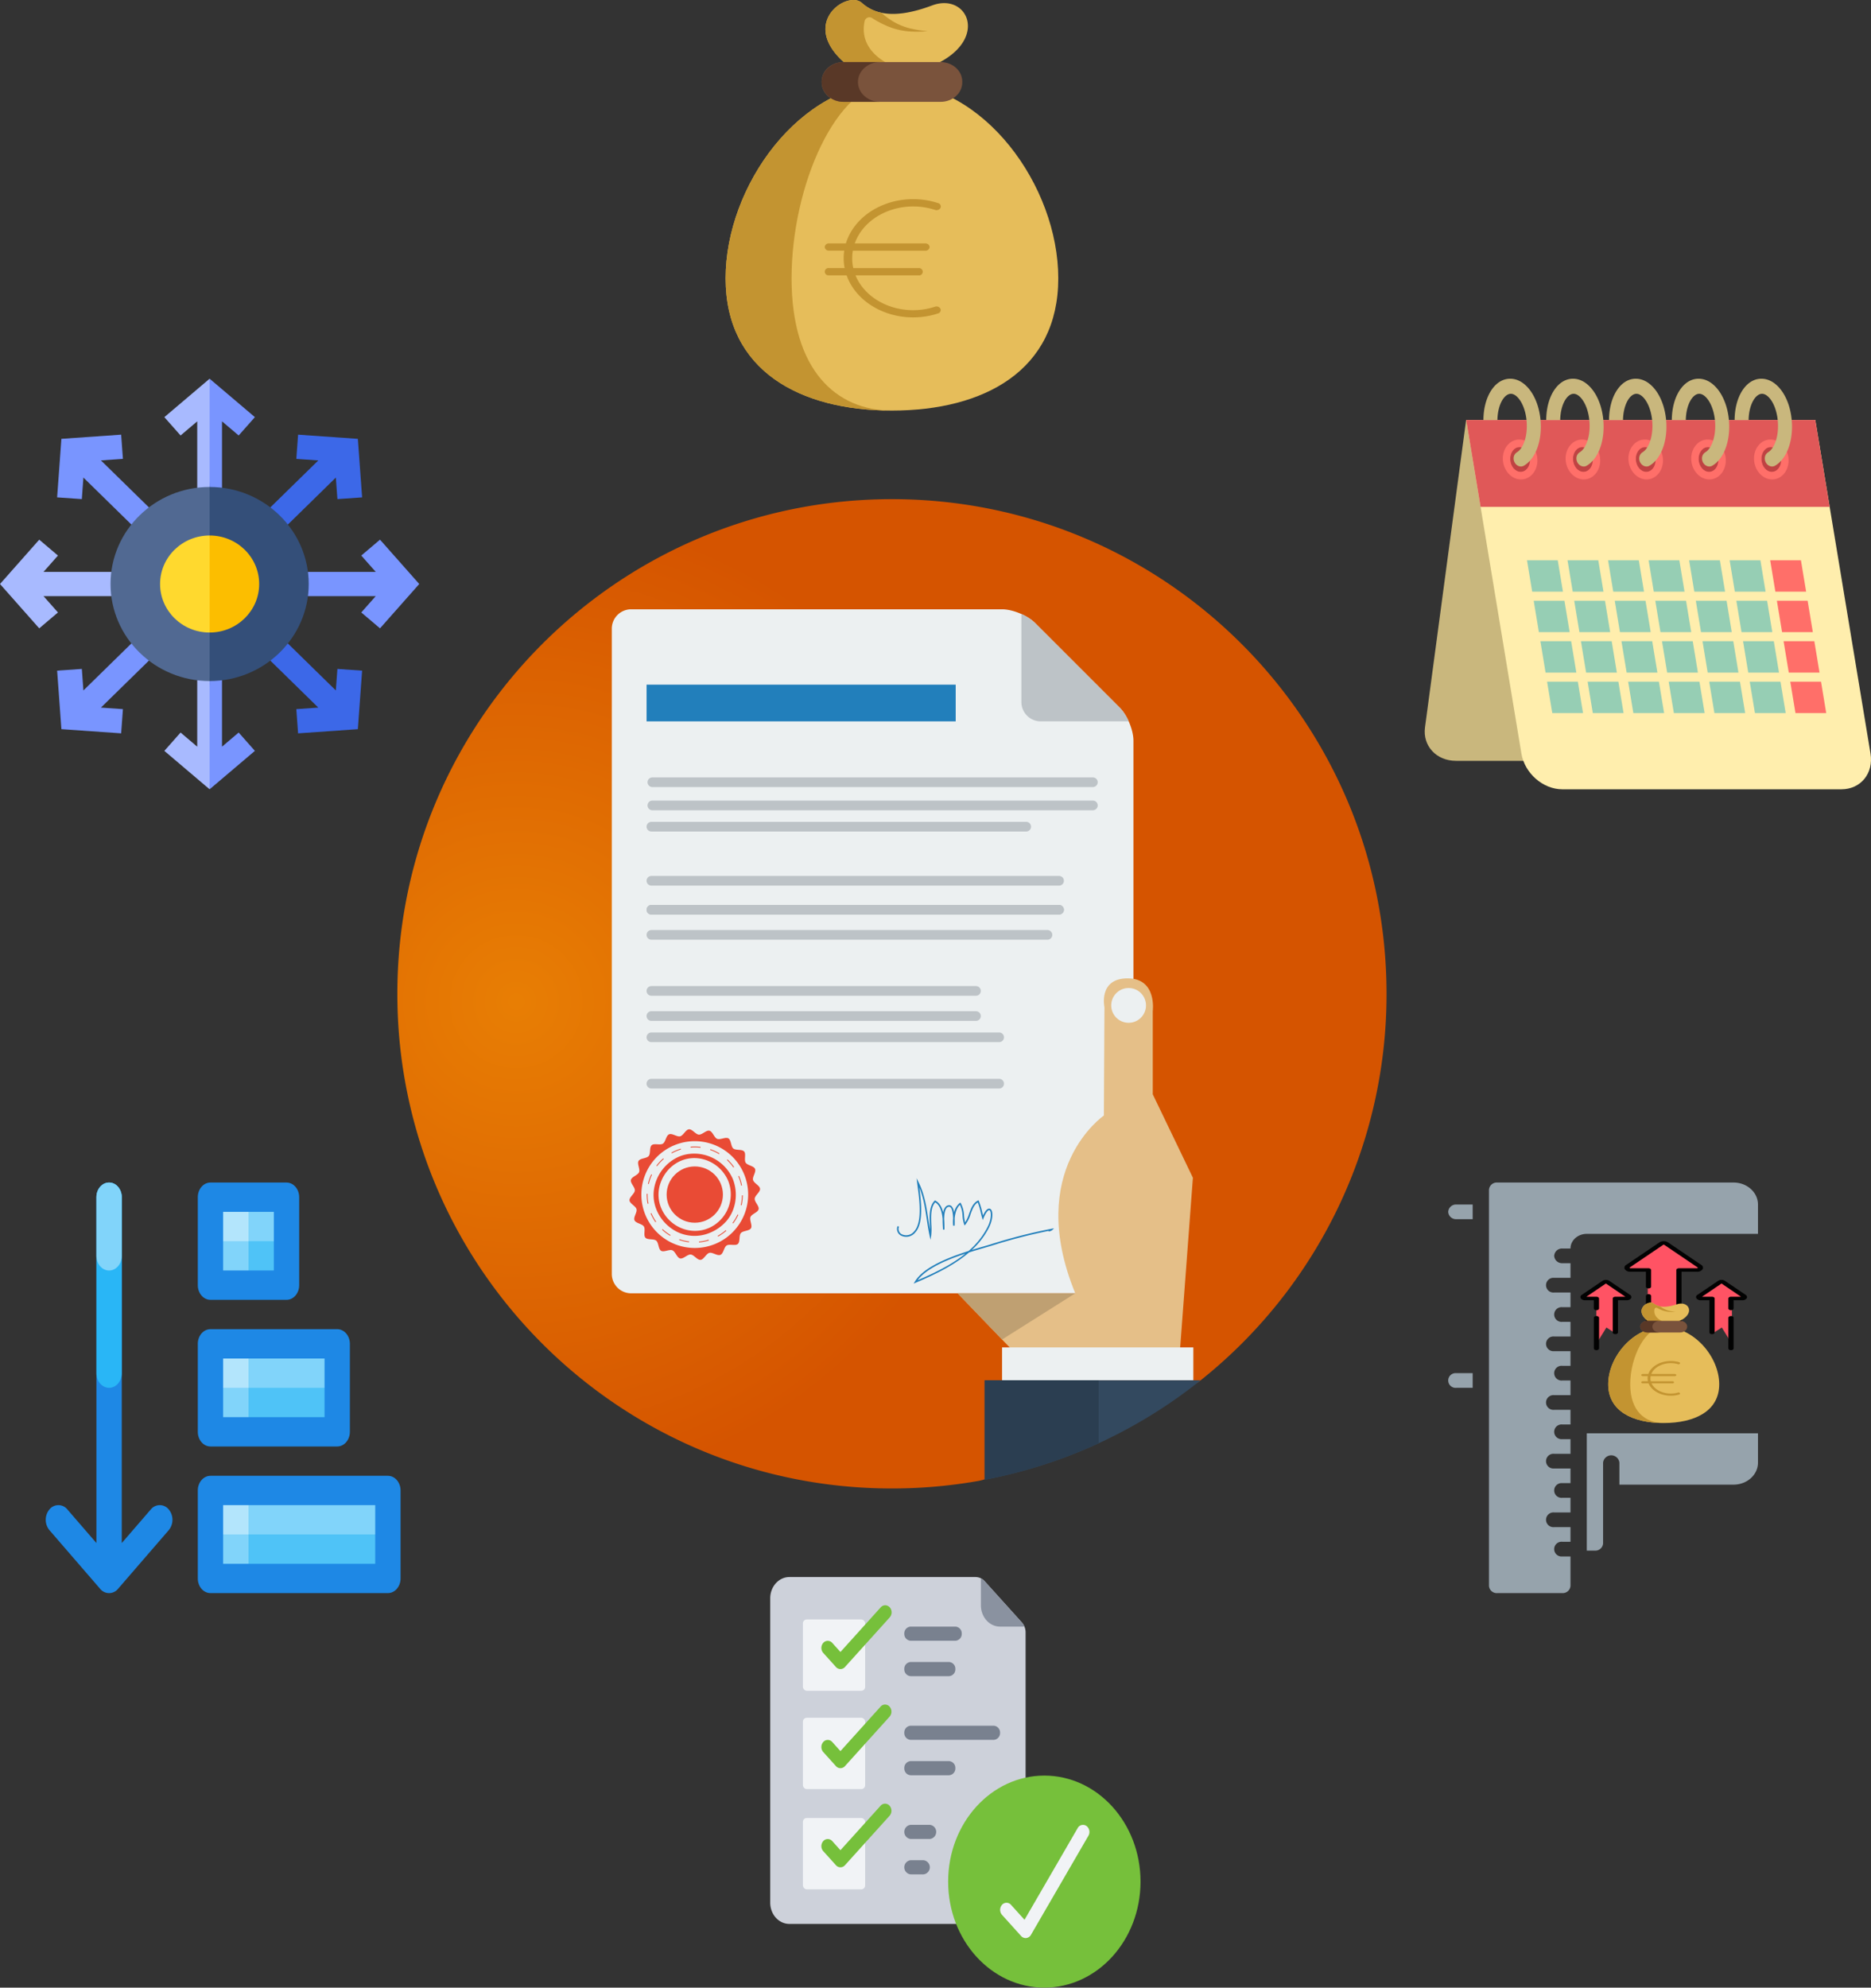 <svg xmlns="http://www.w3.org/2000/svg" xmlns:xlink="http://www.w3.org/1999/xlink" width="968.427" height="1028.667" viewBox="0 0 968.427 1028.667">
  <rect x="0" y="0" width="968.427" height="1028.667" fill="#333333" stroke="none"/>
  <defs>
    <radialGradient id="radial-gradient" cx="0.5" cy="0.5" r="0.5" gradientTransform="translate(0.617 1.008) rotate(180)" gradientUnits="objectBoundingBox">
      <stop offset="0.005" stop-color="#e87e04"/>
      <stop offset="1" stop-color="#d55400"/>
    </radialGradient>
  </defs>
  <g id="Groupe_49" data-name="Groupe 49" transform="translate(-398.333 -45.667)">
    <g id="Strategy" transform="translate(604 304)">
      <g id="contract">
        <path id="Tracé_68" data-name="Tracé 68" d="M0,256C0,397.385,114.615,512,256,512a257.671,257.671,0,0,0,44.311-3.821c21.589-3.768,16.423-26.468,35.792-35.283s63.272-3.745,79.7-16.884A255.525,255.525,0,0,0,512,256C512,114.615,397.385,0,256,0S0,114.615,0,256Z" fill="url(#radial-gradient)"/>
        <path id="Tracé_69" data-name="Tracé 69" d="M381,401a10.029,10.029,0,0,1-10,10H121a10.029,10.029,0,0,1-10-10V67a10.029,10.029,0,0,1,10-10H313c5.5,0,13.182,3.182,17.071,7.071l43.857,43.857C377.818,111.818,381,119.5,381,125Z" fill="#ecf0f1"/>
        <path id="Tracé_70" data-name="Tracé 70" d="M373.929,107.929,330.072,64.072A24.3,24.3,0,0,0,323,59.454V105a10.029,10.029,0,0,0,10,10h45.546A24.291,24.291,0,0,0,373.929,107.929Z" fill="#bdc3c7"/>
        <path id="Tracé_71" data-name="Tracé 71" d="M411.775,351.184,391,308V265s2.333-17-13-17-12,15-12,15l-.306,56s-41.025,28-14.806,92H290l33.669,35h81Z" fill="#e5bf88"/>
        <rect id="Rectangle_1" data-name="Rectangle 1" width="99" height="17" transform="translate(313 439)" fill="#ecf0f1"/>
        <path id="Tracé_72" data-name="Tracé 72" d="M304,507.487V456H415.788A254.908,254.908,0,0,1,304,507.487Z" fill="#33495f"/>
        <path id="Tracé_73" data-name="Tracé 73" d="M363,488.617a254.083,254.083,0,0,1-59,18.87V456h59Z" fill="#2b3e51"/>
        <path id="Tracé_74" data-name="Tracé 74" d="M350.888,411,313,434.909,290,411Z" fill="#bfa072"/>
        <circle id="Ellipse_1" data-name="Ellipse 1" cx="9" cy="9" r="9" transform="translate(369.5 253)" fill="#ecf0f1"/>
        <g id="Groupe_26" data-name="Groupe 26">
          <path id="Tracé_75" data-name="Tracé 75" d="M132,149H360a2.5,2.5,0,0,0,0-5H132a2.5,2.5,0,0,0,0,5Z" fill="#bdc3c7"/>
        </g>
        <g id="Groupe_27" data-name="Groupe 27">
          <path id="Tracé_76" data-name="Tracé 76" d="M132,161H360a2.5,2.5,0,0,0,0-5H132a2.5,2.5,0,0,0,0,5Z" fill="#bdc3c7"/>
        </g>
        <g id="Groupe_28" data-name="Groupe 28">
          <path id="Tracé_77" data-name="Tracé 77" d="M131.5,172h194a2.5,2.5,0,0,0,0-5h-194a2.5,2.5,0,0,0,0,5Z" fill="#bdc3c7"/>
        </g>
        <g id="Groupe_29" data-name="Groupe 29">
          <path id="Tracé_78" data-name="Tracé 78" d="M131.5,200h211a2.5,2.5,0,0,0,0-5h-211a2.5,2.5,0,0,0,0,5Z" fill="#bdc3c7"/>
        </g>
        <g id="Groupe_30" data-name="Groupe 30">
          <path id="Tracé_79" data-name="Tracé 79" d="M131.5,228h205a2.5,2.5,0,0,0,0-5h-205a2.5,2.5,0,0,0,0,5Z" fill="#bdc3c7"/>
        </g>
        <g id="Groupe_31" data-name="Groupe 31">
          <path id="Tracé_80" data-name="Tracé 80" d="M131.5,257h168a2.5,2.5,0,0,0,0-5h-168a2.5,2.5,0,0,0,0,5Z" fill="#bdc3c7"/>
        </g>
        <g id="Groupe_32" data-name="Groupe 32">
          <path id="Tracé_81" data-name="Tracé 81" d="M131.5,270h168a2.5,2.5,0,0,0,0-5h-168a2.5,2.5,0,0,0,0,5Z" fill="#bdc3c7"/>
        </g>
        <g id="Groupe_33" data-name="Groupe 33">
          <path id="Tracé_82" data-name="Tracé 82" d="M131.5,281h180a2.5,2.5,0,0,0,0-5h-180a2.5,2.5,0,0,0,0,5Z" fill="#bdc3c7"/>
        </g>
        <g id="Groupe_34" data-name="Groupe 34">
          <path id="Tracé_83" data-name="Tracé 83" d="M131.5,305h180a2.5,2.5,0,0,0,0-5h-180a2.5,2.5,0,0,0,0,5Z" fill="#bdc3c7"/>
        </g>
        <rect id="Rectangle_2" data-name="Rectangle 2" width="160" height="19" transform="translate(129 96)" fill="#227fbb"/>
        <g id="Groupe_35" data-name="Groupe 35">
          <path id="Tracé_84" data-name="Tracé 84" d="M131.5,215h211a2.5,2.5,0,0,0,0-5h-211a2.5,2.5,0,0,0,0,5Z" fill="#bdc3c7"/>
        </g>
        <g id="Groupe_36" data-name="Groupe 36">
          <path id="Tracé_85" data-name="Tracé 85" d="M131.5,215h211a2.5,2.5,0,0,0,0-5h-211a2.5,2.5,0,0,0,0,5Z" fill="#bdc3c7"/>
        </g>
        <g id="Groupe_41" data-name="Groupe 41">
          <g id="Groupe_37" data-name="Groupe 37">
            <circle id="Ellipse_2" data-name="Ellipse 2" cx="14.565" cy="14.565" r="14.565" transform="translate(139.383 345.339)" fill="#e94b35"/>
          </g>
          <g id="Groupe_38" data-name="Groupe 38">
            <path id="Tracé_86" data-name="Tracé 86" d="M184.1,352.339c-.411-1.626,1.712-4.139,1.034-5.73s-3.961-1.8-4.851-3.224c-.912-1.459.33-4.5-.778-5.77-1.126-1.292-4.313-.476-5.611-1.559s-1.076-4.375-2.532-5.244-4.241.886-5.818.251-2.363-3.829-4.023-4.21-3.753,2.148-5.458,2.029c-1.687-.115-3.42-2.912-5.127-2.759-1.679.149-2.89,3.2-4.558,3.624-1.626.409-4.139-1.711-5.73-1.033s-1.8,3.96-3.222,4.85c-1.46.912-4.5-.328-5.771.779-1.293,1.125-.475,4.312-1.559,5.609-1.1,1.312-4.375,1.076-5.244,2.532s.886,4.24.251,5.817-3.828,2.363-4.21,4.023,2.148,3.753,2.03,5.458c-.117,1.687-2.913,3.421-2.761,5.128.15,1.678,3.205,2.887,3.625,4.556.411,1.628-1.712,4.14-1.034,5.731s3.961,1.8,4.85,3.222c.913,1.46-.329,4.5.777,5.771,1.128,1.294,4.313.477,5.612,1.561s1.076,4.374,2.532,5.244,4.241-.887,5.818-.252,2.363,3.827,4.024,4.21,3.753-2.147,5.458-2.028c1.687.115,3.42,2.912,5.127,2.76,1.678-.15,2.889-3.2,4.558-3.625,1.626-.409,4.139,1.712,5.73,1.033s1.8-3.961,3.223-4.85c1.459-.914,4.5.328,5.771-.779,1.292-1.126.474-4.312,1.558-5.609,1.1-1.312,4.374-1.076,5.245-2.533s-.886-4.24-.252-5.817,3.829-2.362,4.211-4.023-2.148-3.755-2.03-5.458c.117-1.688,2.913-3.42,2.761-5.127C187.58,355.219,184.525,354.008,184.1,352.339Zm-19.319,32.989a27.637,27.637,0,1,1,14.586-36.262A27.638,27.638,0,0,1,164.785,385.328Z" fill="#e94b35"/>
          </g>
          <g id="Groupe_39" data-name="Groupe 39">
            <path id="Tracé_87" data-name="Tracé 87" d="M162.178,379.508A20.621,20.621,0,0,1,144.8,379.2c-8.688-4.367-13.556-13.73-11.839-22.771A22.092,22.092,0,0,1,145.714,340.3a19.665,19.665,0,0,1,5.843-1.492,21.776,21.776,0,0,1,21.894,12.605l.026.051c.025.049.047.1.07.15,3.142,7.682,1.689,16.7-3.618,22.443a22.792,22.792,0,0,1-7.751,5.45Zm-15.67-36.983a19.239,19.239,0,0,0-9.9,10.379,18.13,18.13,0,0,0,.12,14.359c4.184,9.429,15.1,13.93,24.331,10l.249-.09a19,19,0,0,0,9.823-24.649c-4.194-9.451-15.15-14.032-24.375-10.1Z" fill="#e94b35"/>
          </g>
          <g id="Groupe_40" data-name="Groupe 40">
            <path id="Tracé_88" data-name="Tracé 88" d="M166.026,381.625l-.208-.376A24.341,24.341,0,0,0,170,378.318l.283.324A24.779,24.779,0,0,1,166.026,381.625Zm-4.779,2.037a24.853,24.853,0,0,1-5.1,1l-.038-.43a24.319,24.319,0,0,0,5.01-.985Zm12.572-8.826-.344-.259a24.448,24.448,0,0,0,2.62-4.382l.39.18A24.993,24.993,0,0,1,173.819,374.836Zm-22.869,9.742a25.006,25.006,0,0,1-5.064-1.167l.14-.407A24.419,24.419,0,0,0,151,384.151Zm27.223-19.118-.42-.1a24.435,24.435,0,0,0,.619-5.07l.431.008A25.022,25.022,0,0,1,178.173,365.46Zm-37,15.762a24.842,24.842,0,0,1-4.156-3.118l.293-.314a24.488,24.488,0,0,0,4.083,3.063Zm37.186-26.054-.413.1a22.386,22.386,0,0,0-1.5-4.856l.4-.17A22.822,22.822,0,0,1,178.359,355.168ZM133.6,374.186a25.1,25.1,0,0,1-2.517-4.536l.393-.177a24.6,24.6,0,0,0,2.476,4.465Zm40.34-28.31a24.253,24.253,0,0,0-3.353-3.852l.293-.315a24.764,24.764,0,0,1,3.411,3.92Zm-43.967,18.718-.422.082a24.626,24.626,0,0,1-.46-5.177l.43.007A24.126,24.126,0,0,0,129.977,364.594Zm36.533-25.635a24.519,24.519,0,0,0-4.632-2.154l.14-.406a25.057,25.057,0,0,1,4.712,2.19Zm-36.365,15.477-.419-.1a25.112,25.112,0,0,1,1.688-4.916l.39.183A24.4,24.4,0,0,0,130.145,354.436ZM156.9,335.658a24.284,24.284,0,0,0-5.106-.088l-.039-.428a24.888,24.888,0,0,1,5.2.088Zm-22.475,9.567-.344-.258a24.687,24.687,0,0,1,3.538-3.806l.282.323A24.36,24.36,0,0,0,134.426,345.225Zm12.357-8.67a25,25,0,0,0-4.7,2l-.208-.375a25.08,25.08,0,0,1,4.781-2.035Z" fill="#e94b35"/>
          </g>
        </g>
        <g id="Groupe_42" data-name="Groupe 42">
          <path id="Tracé_89" data-name="Tracé 89" d="M267.236,405.984l.631-1.051c4.417-7.362,16.994-12.384,27.779-15.827a40.9,40.9,0,0,0,9.9-12.517c1.914-3.827,1.932-7.3,1.21-8.338-.192-.275-.368-.3-.483-.275-.6.065-1.653,1.172-2.842,4.078l-.434,1.061-.315-1.1c-.272-.953-.5-1.919-.724-2.852a36.2,36.2,0,0,0-1.522-5.2c-1.965,1.2-2.841,3.621-3.765,6.172a16.609,16.609,0,0,1-2.63,5.279l-.437.5-.233-.621a18.01,18.01,0,0,1-.842-4.486,14.589,14.589,0,0,0-1.33-5.6c-1.652,1.456-2.481,4.323-2.739,7.029.04,1.148.024,2.227.013,3.024,0,.277-.007.514-.007.7l-.791.044a19.371,19.371,0,0,1-.01-3.777c-.079-2.229-.366-4.735-1.287-5.67a1,1,0,0,0-.741-.332,1.682,1.682,0,0,0-1.277.55c-1.013,1.067-1.3,3.466-1.33,5.792.167,1.906.167,4.436.167,5.436H282.4c0-1-.027-.889-.06-1.514-.058-1.117-.129-2.511-.109-3.923-.316-3.542-1.223-7.062-3.821-8.667-2.378,2.646-2.185,7.354-2.014,11.524a30.81,30.81,0,0,1-.1,5.87l-.339,2.038-.439-2.019c-.63-2.9-1.071-5.833-1.5-8.672-.852-5.671-1.662-11.07-3.859-16.389.954,7.133,2.331,18.45-2.071,23.219a5.962,5.962,0,0,1-7.374,1.66,3.872,3.872,0,0,1-1.8-4.891l.752.251a3.049,3.049,0,0,0,1.431,3.943,5.235,5.235,0,0,0,6.394-1.48c4.3-4.655,2.736-16.271,1.8-23.212-.1-.73-.189-1.409-.266-2.023l-.287-2.3,1.035,2.069c3.106,6.212,4.084,12.729,5.03,19.031.272,1.814.551,3.67.88,5.525-.01-.828-.046-1.7-.083-2.594-.183-4.451-.39-9.495,2.454-12.339l.209-.21.26.143c2.215,1.208,3.378,3.523,3.989,6.152a5.889,5.889,0,0,1,1.265-2.973,2.465,2.465,0,0,1,1.852-.8,1.786,1.786,0,0,1,1.306.568,6.089,6.089,0,0,1,1.243,3.182,8.563,8.563,0,0,1,2.895-4.893l.343-.244.224.357a14.15,14.15,0,0,1,1.67,6.319,21.192,21.192,0,0,0,.571,3.6,19.1,19.1,0,0,0,2.037-4.461c.991-2.734,2.015-5.562,4.529-6.818l.376-.188.166.387a34.442,34.442,0,0,1,1.732,5.739c.136.569.274,1.151.423,1.732,1.027-2.2,2.066-3.415,3.034-3.521a1.283,1.283,0,0,1,1.221.611c.979,1.4.816,5.21-1.151,9.146a40.76,40.76,0,0,1-8.9,11.623c2.487-.771,4.845-1.457,6.945-2.068.957-.278,1.861-.542,2.7-.79a278.02,278.02,0,0,1,31.649-8.116l1.267-.244-.912.914a2.375,2.375,0,0,1-.965.5,1.761,1.761,0,0,0-.655.31l-.355-.355a278.538,278.538,0,0,0-29.794,7.748q-1.273.377-2.712.794c-2.56.744-5.505,1.6-8.6,2.588-7.922,6.831-18.077,11.588-27.559,15.652Zm26.791-15.518c-9.641,3.188-20.2,7.624-24.746,13.778C278.086,400.436,286.9,396.221,294.027,390.466Z" fill="#227fbb"/>
        </g>
      </g>
    </g>
    <g id="calendrier-de-bureau" transform="translate(1135.759 241.166)">
      <path id="Tracé_90" data-name="Tracé 90" d="M21.43,47.875.149,206.964c-1.278,9.55,5.9,17.3,16.033,17.3h144c10.134,0,19.386-7.742,20.664-17.3L202.128,47.875Zm0,0" transform="translate(0 -26.001)" fill="#c9b77d"/>
      <path id="Tracé_91" data-name="Tracé 91" d="M256.864,220.477l-28.57-172.61H47.6l28.57,172.61c1.694,10.223,11.179,18.51,21.186,18.51H241.8C251.813,238.987,258.556,230.7,256.864,220.477Zm0,0" transform="translate(-26.122 -25.997)" fill="#ffeead"/>
      <path id="Tracé_92" data-name="Tracé 92" d="M228.294,47.867H47.6l7.441,44.952H235.733Zm0,0" transform="translate(-26.122 -25.997)" fill="#e05858"/>
      <path id="Tracé_93" data-name="Tracé 93" d="M412.25,208.754H396.332l2.691,16.259h15.918Zm0,0" transform="translate(-217.516 -114.299)" fill="#ff6f69"/>
      <g id="Groupe_43" data-name="Groupe 43" transform="translate(52.944 94.455)">
        <path id="Tracé_94" data-name="Tracé 94" d="M365.75,208.754H349.832l2.691,16.259h15.918Zm0,0" transform="translate(-244.939 -208.754)" fill="#96ceb4"/>
        <path id="Tracé_95" data-name="Tracé 95" d="M319.25,208.754H303.332l2.691,16.259h15.922Zm0,0" transform="translate(-219.418 -208.754)" fill="#96ceb4"/>
        <path id="Tracé_96" data-name="Tracé 96" d="M272.758,208.754H256.84l2.691,16.259h15.918Zm0,0" transform="translate(-193.903 -208.754)" fill="#96ceb4"/>
        <path id="Tracé_97" data-name="Tracé 97" d="M226.258,208.754H210.34l2.691,16.259h15.918Zm0,0" transform="translate(-168.382 -208.754)" fill="#96ceb4"/>
        <path id="Tracé_98" data-name="Tracé 98" d="M179.76,208.754H163.84l2.691,16.259h15.92Zm0,0" transform="translate(-142.862 -208.754)" fill="#96ceb4"/>
        <path id="Tracé_99" data-name="Tracé 99" d="M133.262,208.754H117.344l2.691,16.259h15.918Zm0,0" transform="translate(-117.344 -208.754)" fill="#96ceb4"/>
      </g>
      <path id="Tracé_100" data-name="Tracé 100" d="M419.933,255.176H404.012l2.691,16.261h15.922Zm0,0" transform="translate(-221.731 -139.777)" fill="#ff6f69"/>
      <path id="Tracé_101" data-name="Tracé 101" d="M373.438,255.176H357.52l2.691,16.261h15.918Zm0,0" transform="translate(-196.215 -139.777)" fill="#96ceb4"/>
      <path id="Tracé_102" data-name="Tracé 102" d="M326.938,255.176H311.02l2.691,16.261h15.918Zm0,0" transform="translate(-170.694 -139.777)" fill="#96ceb4"/>
      <path id="Tracé_103" data-name="Tracé 103" d="M280.44,255.176H264.52l2.693,16.261h15.918Zm0,0" transform="translate(-145.174 -139.777)" fill="#96ceb4"/>
      <path id="Tracé_104" data-name="Tracé 104" d="M233.942,255.176H218.024l2.691,16.261h15.918Zm0,0" transform="translate(-119.656 -139.777)" fill="#96ceb4"/>
      <path id="Tracé_105" data-name="Tracé 105" d="M187.442,255.176H171.524l2.691,16.261h15.918Zm0,0" transform="translate(-94.135 -139.777)" fill="#96ceb4"/>
      <path id="Tracé_106" data-name="Tracé 106" d="M140.945,255.176H125.024l2.693,16.261h15.92Zm0,0" transform="translate(-68.615 -139.777)" fill="#96ceb4"/>
      <path id="Tracé_107" data-name="Tracé 107" d="M427.617,301.6H411.7l2.691,16.259h15.918Zm0,0" transform="translate(-225.949 -165.258)" fill="#ff6f69"/>
      <path id="Tracé_108" data-name="Tracé 108" d="M381.119,301.6H365.2l2.693,16.259H383.81Zm0,0" transform="translate(-200.429 -165.258)" fill="#96ceb4"/>
      <path id="Tracé_109" data-name="Tracé 109" d="M334.621,301.6H318.7l2.691,16.259h15.918Zm0,0" transform="translate(-174.911 -165.258)" fill="#96ceb4"/>
      <path id="Tracé_110" data-name="Tracé 110" d="M288.121,301.6H272.2l2.691,16.259h15.918Zm0,0" transform="translate(-149.391 -165.258)" fill="#96ceb4"/>
      <path id="Tracé_111" data-name="Tracé 111" d="M241.624,301.6H225.7l2.693,16.259h15.92Zm0,0" transform="translate(-123.87 -165.258)" fill="#96ceb4"/>
      <path id="Tracé_112" data-name="Tracé 112" d="M195.127,301.6h-15.92l2.691,16.259h15.92Zm0,0" transform="translate(-98.352 -165.258)" fill="#96ceb4"/>
      <path id="Tracé_113" data-name="Tracé 113" d="M148.627,301.6h-15.92l2.691,16.259h15.92Zm0,0" transform="translate(-72.832 -165.258)" fill="#96ceb4"/>
      <path id="Tracé_114" data-name="Tracé 114" d="M435.3,348.023H419.383l2.691,16.258h15.918Zm0,0" transform="translate(-230.167 -190.736)" fill="#ff6f69"/>
      <path id="Tracé_115" data-name="Tracé 115" d="M388.8,348.023H372.883l2.691,16.258h15.918Zm0,0" transform="translate(-204.646 -190.736)" fill="#96ceb4"/>
      <path id="Tracé_116" data-name="Tracé 116" d="M342.307,348.023h-15.92l2.691,16.258H345Zm0,0" transform="translate(-179.128 -190.736)" fill="#96ceb4"/>
      <path id="Tracé_117" data-name="Tracé 117" d="M295.807,348.023h-15.92l2.691,16.258H298.5Zm0,0" transform="translate(-153.608 -190.736)" fill="#96ceb4"/>
      <path id="Tracé_118" data-name="Tracé 118" d="M249.307,348.023h-15.92l2.691,16.258H252Zm0,0" transform="translate(-128.087 -190.736)" fill="#96ceb4"/>
      <path id="Tracé_119" data-name="Tracé 119" d="M202.813,348.023H186.895l2.691,16.258H205.5Zm0,0" transform="translate(-102.571 -190.736)" fill="#96ceb4"/>
      <path id="Tracé_120" data-name="Tracé 120" d="M156.313,348.023H140.395l2.691,16.258H159Zm0,0" transform="translate(-77.051 -190.736)" fill="#96ceb4"/>
      <path id="Tracé_121" data-name="Tracé 121" d="M391.119,78.91c-2.827,0-5,2.876-4.847,6.422s2.57,6.422,5.4,6.422,5-2.876,4.847-6.422S393.945,78.91,391.119,78.91Zm0,0" transform="translate(-211.991 -43.035)" fill="#bf4343"/>
      <path id="Tracé_122" data-name="Tracé 122" d="M386.3,70.262c-4.929,0-8.742,4.631-8.5,10.324s4.454,10.324,9.383,10.324,8.74-4.631,8.5-10.324S391.234,70.262,386.3,70.262Zm.716,16.746c-2.827,0-5.243-2.876-5.4-6.422s2.016-6.422,4.847-6.422,5.243,2.876,5.4,6.422S389.851,87.007,387.021,87.007Zm0,0" transform="translate(-207.343 -38.288)" fill="#ff6f69"/>
      <path id="Tracé_123" data-name="Tracé 123" d="M369.391.5c-7.926,0-13.8,9.235-13.856,21.37h7.242c.139-8.1,3.6-13.568,6.949-13.568,3.59,0,7.859,6.325,8.246,15.4.322,7.509-2.173,13.135-5.078,14.855a3.715,3.715,0,0,0-1.727,3.4c.122,2.853,3.012,4.882,5.3,3.562,5.566-3.207,9.18-11.653,8.743-21.819-.557-13.011-7.5-23.2-15.821-23.2Zm0,0" transform="translate(-195.125 0)" fill="#c9b77d"/>
      <path id="Tracé_124" data-name="Tracé 124" d="M319.075,78.91c-2.827,0-5,2.876-4.847,6.422s2.57,6.422,5.4,6.422,5-2.876,4.847-6.422S321.9,78.91,319.075,78.91Zm0,0" transform="translate(-172.451 -43.035)" fill="#bf4343"/>
      <path id="Tracé_125" data-name="Tracé 125" d="M314.254,70.262c-4.929,0-8.74,4.631-8.5,10.324s4.454,10.324,9.383,10.324,8.742-4.631,8.5-10.324S319.187,70.262,314.254,70.262Zm.719,16.746c-2.827,0-5.243-2.876-5.4-6.422s2.016-6.422,4.847-6.422,5.243,2.876,5.4,6.422S317.8,87.007,314.973,87.007Zm0,0" transform="translate(-167.799 -38.288)" fill="#ff6f69"/>
      <path id="Tracé_126" data-name="Tracé 126" d="M297.348.5c-7.926,0-13.8,9.235-13.856,21.37h7.242c.139-8.1,3.6-13.568,6.951-13.568,3.59,0,7.859,6.325,8.248,15.4.321,7.509-2.175,13.135-5.078,14.855a3.712,3.712,0,0,0-1.729,3.4c.123,2.853,3.012,4.882,5.3,3.562,5.566-3.207,9.18-11.653,8.743-21.819C312.612,10.693,305.663.5,297.348.5Zm0,0" transform="translate(-155.586 0)" fill="#c9b77d"/>
      <path id="Tracé_127" data-name="Tracé 127" d="M247.029,78.91c-2.829,0-5,2.876-4.847,6.422s2.568,6.422,5.395,6.422,5-2.876,4.847-6.422S249.858,78.91,247.029,78.91Zm0,0" transform="translate(-132.911 -43.035)" fill="#bf4343"/>
      <path id="Tracé_128" data-name="Tracé 128" d="M242.212,70.262c-4.929,0-8.742,4.631-8.5,10.324s4.454,10.324,9.383,10.324,8.742-4.631,8.5-10.324S247.141,70.262,242.212,70.262Zm.719,16.746c-2.829,0-5.245-2.876-5.4-6.422s2.016-6.422,4.847-6.422,5.243,2.876,5.4,6.422S245.758,87.007,242.931,87.007Zm0,0" transform="translate(-128.261 -38.288)" fill="#ff6f69"/>
      <path id="Tracé_129" data-name="Tracé 129" d="M225.305.5c-7.926,0-13.8,9.235-13.856,21.37h7.242c.139-8.1,3.6-13.568,6.951-13.568,3.59,0,7.859,6.325,8.246,15.4.323,7.509-2.173,13.135-5.077,14.855a3.714,3.714,0,0,0-1.727,3.4c.122,2.853,3.012,4.882,5.3,3.562,5.566-3.207,9.18-11.653,8.743-21.819C240.569,10.693,233.618.5,225.305.5Zm0,0" transform="translate(-116.048 0)" fill="#c9b77d"/>
      <path id="Tracé_130" data-name="Tracé 130" d="M174.982,78.91c-2.827,0-5,2.876-4.847,6.422s2.57,6.422,5.4,6.422,5-2.876,4.847-6.422S177.813,78.91,174.982,78.91Zm0,0" transform="translate(-93.37 -43.035)" fill="#bf4343"/>
      <path id="Tracé_131" data-name="Tracé 131" d="M170.169,70.262c-4.929,0-8.742,4.631-8.5,10.324s4.454,10.324,9.383,10.324,8.742-4.631,8.5-10.324-4.454-10.324-9.383-10.324Zm.716,16.746c-2.827,0-5.243-2.876-5.4-6.422s2.018-6.422,4.847-6.422,5.245,2.876,5.4,6.422S173.715,87.007,170.885,87.007Zm0,0" transform="translate(-88.722 -38.288)" fill="#ff6f69"/>
      <path id="Tracé_132" data-name="Tracé 132" d="M153.256.5c-7.926,0-13.8,9.235-13.854,21.37h7.242c.137-8.1,3.6-13.568,6.951-13.568,3.59,0,7.859,6.325,8.246,15.4.321,7.509-2.173,13.135-5.077,14.855a3.707,3.707,0,0,0-1.727,3.4c.122,2.853,3.012,4.882,5.3,3.562,5.564-3.207,9.18-11.653,8.743-21.819C168.524,10.693,161.573.5,153.256.5Zm0,0" transform="translate(-76.506 0)" fill="#c9b77d"/>
      <path id="Tracé_133" data-name="Tracé 133" d="M102.94,78.91c-2.827,0-5,2.876-4.847,6.422s2.57,6.422,5.4,6.422,5-2.876,4.847-6.422S105.768,78.91,102.94,78.91Zm0,0" transform="translate(-53.831 -43.035)" fill="#bf4343"/>
      <path id="Tracé_134" data-name="Tracé 134" d="M98.126,70.262c-4.929,0-8.742,4.631-8.5,10.324s4.454,10.324,9.383,10.324,8.742-4.631,8.5-10.324S103.055,70.262,98.126,70.262Zm.716,16.746c-2.827,0-5.243-2.876-5.4-6.422s2.018-6.422,4.847-6.422,5.245,2.876,5.4,6.422S101.668,87.007,98.842,87.007Zm0,0" transform="translate(-49.183 -38.288)" fill="#ff6f69"/>
      <path id="Tracé_135" data-name="Tracé 135" d="M81.212.5c-7.926,0-13.8,9.235-13.856,21.37H74.6C74.736,13.77,78.2,8.3,81.55,8.3c3.588,0,7.859,6.325,8.246,15.4.321,7.509-2.175,13.135-5.077,14.855a3.712,3.712,0,0,0-1.729,3.4c.123,2.853,3.014,4.882,5.3,3.562,5.564-3.207,9.18-11.653,8.743-21.819C96.476,10.693,89.528.5,81.212.5Zm0,0" transform="translate(-36.965 0)" fill="#c9b77d"/>
    </g>
    <g id="Groupe_45" data-name="Groupe 45" transform="translate(1113.594 506.333)">
      <g id="fleches-vers-le-bas_1_" data-name="fleches-vers-le-bas (1)" transform="translate(188.99 239.7) rotate(180)">
        <path id="Tracé_136" data-name="Tracé 136" d="M.266,25.04l10.319,6.938a1.24,1.24,0,0,0,1.281,0l10.25-6.891a.475.475,0,0,0,.2-.663.982.982,0,0,0-.835-.377l-5.365-.012V0L10.889,8.5,6.338,5.553v18.46L.909,24a.986.986,0,0,0-.84.375.475.475,0,0,0,.2.665Z" transform="translate(61.888 4.848)" fill="#ff5364"/>
        <path id="Tracé_137" data-name="Tracé 137" d="M22.116,25.04,11.8,31.979a1.24,1.24,0,0,1-1.282,0L.265,25.087a.475.475,0,0,1-.2-.663A.982.982,0,0,1,.9,24.047l5.365-.012V0l5.225,8.5,4.551-2.946v18.46L21.472,24a.986.986,0,0,1,.84.375.475.475,0,0,1-.2.665Z" transform="translate(1.55 4.848)" fill="#ff5364"/>
        <path id="Tracé_138" data-name="Tracé 138" d="M.457,43.082,18.211,55.019a2.133,2.133,0,0,0,2.205,0L38.05,43.162a.817.817,0,0,0,.339-1.141,1.69,1.69,0,0,0-1.436-.649l-9.23-.021V0L18.614,20.65,10.9,13.633V41.313l-9.34-.021a1.7,1.7,0,0,0-1.445.646.817.817,0,0,0,.337,1.144Z" transform="translate(23.657 1.876)" fill="#ff5364"/>
        <g id="Groupe_44" data-name="Groupe 44" transform="translate(0 0)">
          <path id="Tracé_139" data-name="Tracé 139" d="M3.083,28.518A3.35,3.35,0,0,0,.237,29.795,1.613,1.613,0,0,0,.9,32.052L18.159,43.739a4.215,4.215,0,0,0,4.375,0L39.8,32.052a1.613,1.613,0,0,0,.659-2.257,3.35,3.35,0,0,0-2.846-1.276H29.567V20.8c0-.5-.6-.908-1.351-.908s-1.351.407-1.351.908v8.611c.016.509.628.918,1.385.924h9.36a.414.414,0,0,1,.351.158.2.2,0,0,1-.081.279L20.616,42.459a.521.521,0,0,1-.541,0L2.813,30.772a.2.2,0,0,1-.082-.279.414.414,0,0,1,.351-.158h9.36c.757-.007,1.369-.415,1.385-.924V.908c0-.5-.6-.908-1.351-.908s-1.351.407-1.351.908v27.61Z" transform="translate(22.767 13.669)" fill="#020202"/>
          <path id="Tracé_140" data-name="Tracé 140" d="M1.351,30.605C2.1,30.605,2.7,30.2,2.7,29.7V.908C2.7.407,2.1,0,1.351,0S0,.407,0,.908V29.7C0,30.2.6,30.605,1.351,30.605Z" transform="translate(49.619)" fill="#020202"/>
          <path id="Tracé_141" data-name="Tracé 141" d="M11.463,27.625a3.322,3.322,0,0,0,3.449,0l10.758-7.283a1.271,1.271,0,0,0,.52-1.779,2.641,2.641,0,0,0-2.244-1.006h-4.5V13.3c0-.5-.6-.908-1.351-.908s-1.351.407-1.351.908v5.152c.01.506.62.914,1.372.918h5.18l-10.1,6.841-10.1-6.841h5.18c.753,0,1.362-.412,1.372-.918V.908c0-.5-.6-.908-1.351-.908S6.932.407,6.932.908V17.557h-4.5A2.641,2.641,0,0,0,.187,18.563a1.271,1.271,0,0,0,.519,1.779Z" transform="translate(59.852 9.888)" fill="#020202"/>
          <path id="Tracé_142" data-name="Tracé 142" d="M1.351,17.7C2.1,17.7,2.7,17.3,2.7,16.8V.908C2.7.407,2.1,0,1.351,0S0,.407,0,.908V16.8c0,.5.6.909,1.351.909Z" transform="translate(76.583 1.585)" fill="#020202"/>
          <path id="Tracé_143" data-name="Tracé 143" d="M.706,20.342l10.758,7.283a3.322,3.322,0,0,0,3.449,0l10.757-7.283a1.271,1.271,0,0,0,.52-1.779,2.641,2.641,0,0,0-2.244-1.006h-4.5V.908c0-.5-.6-.908-1.351-.908s-1.351.407-1.351.908V18.455c.01.506.62.914,1.372.918h5.18l-10.1,6.841-10.1-6.841h5.18c.753,0,1.362-.412,1.372-.918V13.3c0-.5-.6-.908-1.351-.908s-1.351.407-1.351.908v4.253H2.43A2.641,2.641,0,0,0,.187,18.563a1.271,1.271,0,0,0,.519,1.779Z" transform="translate(0 9.888)" fill="#020202"/>
          <path id="Tracé_144" data-name="Tracé 144" d="M1.351,17.7C2.1,17.7,2.7,17.3,2.7,16.8V.908C2.7.407,2.1,0,1.351,0S0,.407,0,.908V16.8c0,.5.6.909,1.351.909Z" transform="translate(6.942 1.585)" fill="#020202"/>
        </g>
      </g>
      <g id="Groupe_25" data-name="Groupe 25" transform="translate(117.147 213.497)">
        <g id="sac-dargent">
          <g id="Groupe_19" data-name="Groupe 19" transform="translate(0.001 0)">
            <path id="Tracé_61" data-name="Tracé 61" d="M201.34,9.423l-10.3,2.929-1.544-.714-4.8-2.215c-6.654-5.248-1.242-9.644,1.909-9.412a2.188,2.188,0,0,1,1.212.426,7.244,7.244,0,0,0,1.318.828,7.965,7.965,0,0,0,2.054.669c2.213.418,5.054.112,8.763-1.107C205.9-1.127,209.613,5.515,201.34,9.423Z" transform="translate(-164.29 -0.002)" fill="#e6bd5a"/>
            <g id="Groupe_22" data-name="Groupe 22" transform="translate(0 12.546)">
              <path id="Tracé_62" data-name="Tracé 62" d="M69.772,132.795c0-14.021,12.863-29.685,28.729-29.685s28.729,15.664,28.729,29.685S114.368,152.861,98.5,152.861,69.772,146.816,69.772,132.795Z" transform="translate(-69.772 -103.11)" fill="#e6bd5a"/>
            </g>
          </g>
          <g id="Groupe_20" data-name="Groupe 20" transform="translate(0 0)">
            <path id="Tracé_63" data-name="Tracé 63" d="M98.5,152.859c-15.866,0-28.729-6.046-28.729-20.066S82.63,103.107,98.5,103.107c-9.574,0-17.336,15.665-17.336,29.685S88.923,152.859,98.5,152.859Z" transform="translate(-69.767 -90.562)" fill="#c39431"/>
            <path id="Tracé_64" data-name="Tracé 64" d="M196.02,4.28a11.525,11.525,0,0,1-2.837-1.046,13.567,13.567,0,0,1-1.988-1.3,7.974,7.974,0,0,1-2.054-.669h0a7.268,7.268,0,0,1-1.316-.828c-2.475-1.952-10.769,2.954-3.121,8.986l4.8,2.215c2.888-.449,4.354-1.143,2.345-2.215-3.8-2.028-3.959-4.6-3.521-6.277a.9.9,0,0,1,1.283-.4l.01.005A18.018,18.018,0,0,0,192.6,4.1a13.554,13.554,0,0,0,3.3.664,22.466,22.466,0,0,0,3.312-.027A21.584,21.584,0,0,1,196.02,4.28Z" transform="translate(-164.294 -0.001)" fill="#c39431"/>
          </g>
          <path id="Tracé_65" data-name="Tracé 65" d="M181.007,77.424h16.824c2.062,0,3.733,1.318,3.733,2.945v.143c0,1.626-1.671,2.945-3.733,2.945H181.007c-2.062,0-3.733-1.318-3.733-2.945v-.143C177.274,78.742,178.945,77.424,181.007,77.424Z" transform="translate(-160.689 -68.004)" fill="#7a533c"/>
          <path id="Tracé_66" data-name="Tracé 66" d="M183.549,80.44h0c0-1.666,1.712-3.016,3.824-3.016H181.1c-2.112,0-3.824,1.35-3.824,3.016h0c0,1.666,1.712,3.016,3.824,3.016h6.275C185.261,83.456,183.549,82.106,183.549,80.44Z" transform="translate(-160.689 -68.004)" fill="#593827"/>
        </g>
        <g id="euro_7_" data-name="euro (7)" transform="translate(17.124 30.216)">
          <g id="Groupe_21" data-name="Groupe 21" transform="translate(0 0)">
            <path id="Tracé_67" data-name="Tracé 67" d="M45.746,16.318c-5.426,1.564-11.522-.463-13.613-4.527-.037-.077-.074-.149-.11-.226H42.9c.4,0,.736-.248.736-.551s-.331-.551-.736-.551H31.632a6.047,6.047,0,0,1-.074-2.644H44.082c.4,0,.736-.248.736-.551s-.331-.551-.736-.551H31.889c1.671-4.164,7.547-6.526,13.12-5.276.243.055.493.116.744.187a.84.84,0,0,0,.957-.314c.147-.281-.037-.6-.42-.716h-.007C40.1-1.179,33.156,1.129,30.77,5.755a7.027,7.027,0,0,0-.412.958H27.442c-.4,0-.736.248-.736.551s.331.551.736.551h2.628a6.945,6.945,0,0,0,.066,2.644H27.442c-.4,0-.736.248-.736.551s.331.551.736.551h3.041c1.922,4.747,8.622,7.429,14.961,6,.28-.066.56-.138.832-.215.375-.11.567-.43.42-.71A.833.833,0,0,0,45.746,16.318Z" transform="translate(-26.706 0)" fill="#c39431"/>
          </g>
        </g>
      </g>
      <g id="outil-de-mesure" transform="translate(34.333 151.333)">
        <g id="Page-1_4_" transform="translate(0 0)">
          <g id="_x30_05---Measurement-Tool">
            <path id="Shape_29_" d="M371.646,265.56V250.382H283.041v60.711h4.219a4.024,4.024,0,0,0,4.219-3.794V265.56a4.243,4.243,0,0,1,8.438,0v11.384h59.07C365.979,276.943,371.646,271.847,371.646,265.56Z" transform="translate(-211.313 -120.586)" fill="#96a3ac"/>
            <path id="Shape_27_" d="M102.2,40.248h8.438V32.659H102.2a4.024,4.024,0,0,0-4.219,3.794A4.024,4.024,0,0,0,102.2,40.248Z" transform="translate(-97.976 -21.276)" fill="#96a3ac"/>
            <path id="Shape_25_" d="M156.626,212.49h33.755A4.024,4.024,0,0,0,194.6,208.7V193.517h-4.219a3.816,3.816,0,1,1,0-7.589H194.6V178.34h-8.438a3.816,3.816,0,1,1,0-7.589H194.6v-7.589h-4.219a3.816,3.816,0,1,1,0-7.589H194.6v-7.589h-8.438a3.816,3.816,0,1,1,0-7.589H194.6v-7.589h-4.219a3.816,3.816,0,1,1,0-7.589H194.6V117.63h-8.438a3.816,3.816,0,1,1,0-7.589H194.6v-7.589h-4.219a3.816,3.816,0,1,1,0-7.589H194.6V87.275h-8.438a3.816,3.816,0,1,1,0-7.589H194.6V72.1h-4.219a3.816,3.816,0,1,1,0-7.589H194.6V56.92h-8.438a3.816,3.816,0,1,1,0-7.589H194.6V41.742h-4.219a4.024,4.024,0,0,1-4.219-3.794,4.024,4.024,0,0,1,4.219-3.794H194.6c0-4.191,3.778-7.589,8.438-7.589h88.605V11.384C291.644,5.1,285.977,0,278.986,0H156.626a4.024,4.024,0,0,0-4.219,3.794V208.7a4.024,4.024,0,0,0,4.219,3.794Z" transform="translate(-131.31 0)" fill="#96a3ac"/>
            <path id="Shape_24_" d="M102.2,290.631h8.438v-7.589H102.2a3.816,3.816,0,1,0,0,7.589Z" transform="translate(-97.976 -184.386)" fill="#96a3ac"/>
          </g>
        </g>
      </g>
    </g>
    <g id="XMLID_485_" transform="translate(398.333 241.666)">
      <path id="XMLID_3321_" d="M199.026,19.886l8.4,9.489,8.624-7.318V56.413l3.2,4.212,3.212-4.6,3.419-28.01L222.459,0Z" transform="translate(-113.959 0)" fill="#a8baff"/>
      <path id="XMLID_3320_" d="M260.261,22.056l8.624,7.318,8.4-9.489L253.85,0V56.021l3.212,4.6,3.2-4.212V22.056Z" transform="translate(-145.35)" fill="#7995ff"/>
      <path id="XMLID_3319_" d="M216.048,367.062v34.356l-8.624-7.318-8.4,9.488,23.432,19.887,2.992-28.01-2.992-28.01-3.212-4.6Z" transform="translate(-113.959 -210.985)" fill="#a8baff"/>
      <path id="XMLID_3315_" d="M268.884,394.1l-8.624,7.318V367.062l-3.2-4.212-3.212,4.6v56.021l23.433-19.887-8.4-9.488Z" transform="translate(-145.35 -210.985)" fill="#7995ff"/>
      <path id="XMLID_3314_" d="M392.473,207.249l7.473,8.444H364.861l-6.011,6.278,6.011,6.278h35.085l-7.473,8.444,9.69,8.223,20.309-22.946-20.309-22.946-9.69,8.223Z" transform="translate(-205.471 -115.727)" fill="#7995ff"/>
      <path id="XMLID_3379_" d="M57.609,215.694H22.524L30,207.249l-9.69-8.223L0,221.972l20.308,22.946L30,236.694l-7.473-8.444H57.61l6.011-6.278Z" transform="translate(0 -115.727)" fill="#a8baff"/>
      <path id="XMLID_3261_" d="M341.75,69.182c-.319,4.38-.594,8.144-.913,12.524l11.383.8-24.827,24.311,1.335,7.431,7.732,1.447,24.827-24.311c.284,3.9.529,7.248.813,11.146l12.79-.895c-.6-8.235-1.859-25.479-2.21-30.286Z" transform="translate(-187.459 -40.227)" fill="#3c68e8"/>
      <path id="XMLID_3382_" d="M107.612,327.393,82.785,351.7c-.284-3.9-.528-7.247-.813-11.146l-12.79.894c.6,8.235,1.859,25.479,2.21,30.286l30.929,2.164c.32-4.38.594-8.144.914-12.524l-11.383-.8,24.827-24.311-1.335-8.129Z" transform="translate(-39.612 -190.368)" fill="#7995ff"/>
      <path id="XMLID_3260_" d="M361.286,351.7l-24.827-24.311h-7.447l-1.62,8.878,24.827,24.311-11.383.8c.32,4.38.594,8.144.914,12.524l30.929-2.164c.6-8.235,1.859-25.479,2.21-30.286l-12.79-.895C361.815,344.456,361.57,347.805,361.286,351.7Z" transform="translate(-187.459 -190.367)" fill="#3c68e8"/>
      <path id="XMLID_3384_" d="M116.679,106.813,91.852,82.5l11.383-.8c-.32-4.38-.594-8.144-.914-12.524L71.392,71.346c-.6,8.235-1.859,25.479-2.21,30.286l12.79.895c.285-3.9.529-7.248.813-11.146l24.827,24.311,9.067-.749Z" transform="translate(-39.612 -40.227)" fill="#7995ff"/>
      <path id="XMLID_3256_" d="M133.85,184.074c0,27.683,23.01,50.224,51.29,50.224l6.411-50.224L185.14,133.85C157.022,133.85,133.85,156.227,133.85,184.074Z" transform="translate(-76.64 -77.829)" fill="#516992"/>
      <path id="XMLID_3254_" d="M305.14,184.074c0-27.685-23.013-50.224-51.29-50.224V234.3C282.107,234.3,305.14,211.784,305.14,184.074Z" transform="translate(-145.35 -77.829)" fill="#344f79"/>
      <path id="XMLID_795_" d="M193.85,218.962c0,13.869,11.481,25.112,25.645,25.112l6.411-25.112L219.5,193.85C205.332,193.85,193.85,205.092,193.85,218.962Z" transform="translate(-110.995 -112.717)" fill="#ffd92e"/>
      <path id="XMLID_675_" d="M279.5,218.962c0-13.869-11.481-25.112-25.645-25.112v50.224C268.012,244.074,279.5,232.831,279.5,218.962Z" transform="translate(-145.35 -112.717)" fill="#fcbe00"/>
    </g>
    <g id="trier-par-ordre-decroissant" transform="translate(420 655.667)">
      <path id="Tracé_145" data-name="Tracé 145" d="M15,23h91.833V68.534H15Z" transform="translate(72.274 138.367)" fill="#81d4fa"/>
      <path id="Tracé_146" data-name="Tracé 146" d="M15,26h91.833V48.767H15Z" transform="translate(72.274 158.134)" fill="#4fc3f7"/>
      <path id="Tracé_147" data-name="Tracé 147" d="M15,23H34.679V68.534H15Z" transform="translate(72.274 138.367)" fill="#b3e5fc"/>
      <path id="Tracé_148" data-name="Tracé 148" d="M15,26H34.679V48.767H15Z" transform="translate(72.274 158.134)" fill="#81d4fa"/>
      <path id="Tracé_149" data-name="Tracé 149" d="M15,13H80.6V58.533H15Z" transform="translate(72.274 72.478)" fill="#81d4fa"/>
      <path id="Tracé_150" data-name="Tracé 150" d="M15,16H80.6V38.767H15Z" transform="translate(72.274 92.245)" fill="#4fc3f7"/>
      <path id="Tracé_151" data-name="Tracé 151" d="M15,13H34.679V58.533H15Z" transform="translate(72.274 72.478)" fill="#b3e5fc"/>
      <path id="Tracé_152" data-name="Tracé 152" d="M15,16H34.679V38.767H15Z" transform="translate(72.274 92.245)" fill="#81d4fa"/>
      <path id="Tracé_153" data-name="Tracé 153" d="M15,3H54.357V48.533H15Z" transform="translate(72.274 6.589)" fill="#81d4fa"/>
      <path id="Tracé_154" data-name="Tracé 154" d="M15,6H54.357V28.767H15Z" transform="translate(72.274 26.356)" fill="#4fc3f7"/>
      <path id="Tracé_155" data-name="Tracé 155" d="M15,3H34.679V48.533H15Z" transform="translate(72.274 6.589)" fill="#b3e5fc"/>
      <path id="Tracé_156" data-name="Tracé 156" d="M15,6H34.679V28.767H15Z" transform="translate(72.274 26.356)" fill="#81d4fa"/>
      <g id="Groupe_46" data-name="Groupe 46" transform="translate(2 2)">
        <path id="Tracé_157" data-name="Tracé 157" d="M112.393,82.711H20.56c-3.623,0-6.56-3.4-6.56-7.589V29.589C14,25.4,16.937,22,20.56,22h91.833c3.623,0,6.56,3.4,6.56,7.589V75.122C118.952,79.314,116.015,82.711,112.393,82.711ZM27.119,67.533h78.714V37.178H27.119Z" transform="translate(64.714 129.778)" fill="#1e88e5"/>
        <path id="Tracé_158" data-name="Tracé 158" d="M86.155,72.711H20.56c-3.623,0-6.56-3.4-6.56-7.589V19.589C14,15.4,16.937,12,20.56,12h65.6c3.623,0,6.56,3.4,6.56,7.589V65.122C92.714,69.314,89.777,72.711,86.155,72.711ZM27.119,57.533H79.6V27.178H27.119Z" transform="translate(64.714 63.889)" fill="#1e88e5"/>
        <path id="Tracé_159" data-name="Tracé 159" d="M59.917,62.711H20.56c-3.623,0-6.56-3.4-6.56-7.589V9.589C14,5.4,16.937,2,20.56,2H59.917c3.623,0,6.56,3.4,6.56,7.589V55.122C66.476,59.314,63.539,62.711,59.917,62.711Zm-32.8-15.178H53.357V17.178H27.119Z" transform="translate(64.714 -2)" fill="#1e88e5"/>
        <path id="Tracé_160" data-name="Tracé 160" d="M65.673,171.18a5.948,5.948,0,0,0-9.275,0l-15.041,17.4V9.589C41.357,5.4,38.42,2,34.8,2s-6.56,3.4-6.56,7.589V188.58L13.2,171.18a5.95,5.95,0,0,0-9.276,0,8.455,8.455,0,0,0,0,10.732L30.16,212.266a5.948,5.948,0,0,0,9.275,0L65.673,181.91a8.449,8.449,0,0,0,0-10.731Z" transform="translate(-2 -2)" fill="#1e88e5"/>
      </g>
      <path id="Tracé_161" data-name="Tracé 161" d="M12.56,108.245c-3.623,0-6.56-3.4-6.56-7.589V9.589C6,5.4,8.937,2,12.56,2s6.56,3.4,6.56,7.589v91.067C19.119,104.847,16.182,108.245,12.56,108.245Z" transform="translate(22.238)" fill="#29b6f6"/>
      <path id="Tracé_162" data-name="Tracé 162" d="M12.56,47.533c-3.623,0-6.56-3.4-6.56-7.589V9.589C6,5.4,8.937,2,12.56,2s6.56,3.4,6.56,7.589V39.945C19.119,44.136,16.182,47.533,12.56,47.533Z" transform="translate(22.238)" fill="#81d4fa"/>
    </g>
    <g id="_011---Completed-Task-List" data-name="011---Completed-Task-List" transform="translate(797 861.844)">
      <path id="Path" d="M132.184,103.68V28.686a7.772,7.772,0,0,0-1.95-5.2L111,2.162A6.319,6.319,0,0,0,106.309,0H9.914C4.439,0,0,4.921,0,10.991V168.526c0,6.07,4.439,10.991,9.914,10.991H96.66Z" transform="translate(0 0)" fill="#cdd1da"/>
      <rect id="Rectangle" width="32.216" height="36.911" rx="2" transform="translate(16.921 21.947)" fill="#f1f3f6"/>
      <rect id="Rectangle-2" data-name="Rectangle" width="32.216" height="36.911" rx="2" transform="translate(16.921 72.825)" fill="#f1f3f6"/>
      <rect id="Rectangle-3" data-name="Rectangle" width="32.216" height="36.911" rx="2" transform="translate(16.921 124.7)" fill="#f1f3f6"/>
      <ellipse id="Oval" cx="49.788" cy="54.868" rx="49.788" ry="54.868" transform="translate(92.091 102.753)" fill="#76c03b"/>
      <path id="Path-2" data-name="Path" d="M55.537,25.166H42.914C37.439,25.166,33,20.245,33,14.175V.18a6.7,6.7,0,0,1,1.95,1.5L54.182,23A7.452,7.452,0,0,1,55.537,25.166Z" transform="translate(76.052 0.479)" fill="#8a92a0"/>
      <path id="Path-3" data-name="Path" d="M17.885,37.005a3.149,3.149,0,0,1-2.336-1.073L8.94,28.6a3.953,3.953,0,0,1,.04-5.136,3.079,3.079,0,0,1,4.632-.045l4.273,4.737,20.8-23.055a3.1,3.1,0,0,1,3.214-1,3.5,3.5,0,0,1,2.36,2.617,3.934,3.934,0,0,1-.9,3.563L20.222,35.932a3.149,3.149,0,0,1-2.336,1.073Z" transform="translate(18.465 10.622)" fill="#76c03b"/>
      <path id="Path-4" data-name="Path" d="M17.885,50.94a3.149,3.149,0,0,1-2.336-1.073L8.94,42.539A3.953,3.953,0,0,1,8.98,37.4a3.079,3.079,0,0,1,4.632-.045L17.885,42.1l20.8-23.055a3.079,3.079,0,0,1,4.632.045,3.953,3.953,0,0,1,.04,5.136L20.222,49.866a3.149,3.149,0,0,1-2.336,1.073Z" transform="translate(18.465 47.978)" fill="#76c03b"/>
      <path id="Path-5" data-name="Path" d="M17.885,64.94a3.149,3.149,0,0,1-2.336-1.073L8.94,56.539A3.953,3.953,0,0,1,8.98,51.4a3.079,3.079,0,0,1,4.632-.045L17.885,56.1l20.8-23.055a3.079,3.079,0,0,1,4.632.045,3.953,3.953,0,0,1,.04,5.136L20.222,63.866a3.149,3.149,0,0,1-2.336,1.073Z" transform="translate(18.465 85.268)" fill="#76c03b"/>
      <path id="Path-6" data-name="Path" d="M49.19,93.6a3.149,3.149,0,0,1-2.336-1.073L36.94,81.54a3.953,3.953,0,0,1,.04-5.136,3.079,3.079,0,0,1,4.632-.045l7.016,7.778L76.152,36.668a3.115,3.115,0,0,1,4.556-1.08,3.908,3.908,0,0,1,1,5.044L51.969,91.923a3.28,3.28,0,0,1-2.429,1.66,2.814,2.814,0,0,1-.35.022Z" transform="translate(82.994 93.24)" fill="#f1f3f6"/>
      <g id="Groupe_47" data-name="Groupe 47" transform="translate(69.397 25.645)">
        <path id="Path-7" data-name="Path" d="M47.437,14.327H24.3A3.5,3.5,0,0,1,21,10.664,3.5,3.5,0,0,1,24.3,7H47.437a3.5,3.5,0,0,1,3.3,3.664A3.5,3.5,0,0,1,47.437,14.327Z" transform="translate(-21 -7)" fill="#79818f"/>
        <path id="Path-8" data-name="Path" d="M44.132,19.327H24.3A3.5,3.5,0,0,1,21,15.664,3.5,3.5,0,0,1,24.3,12H44.132a3.5,3.5,0,0,1,3.3,3.664A3.5,3.5,0,0,1,44.132,19.327Z" transform="translate(-21 6.318)" fill="#79818f"/>
        <path id="Path-9" data-name="Path" d="M67.264,28.327H24.3A3.5,3.5,0,0,1,21,24.664,3.5,3.5,0,0,1,24.3,21h42.96a3.5,3.5,0,0,1,3.3,3.664A3.5,3.5,0,0,1,67.264,28.327Z" transform="translate(-21 30.291)" fill="#79818f"/>
        <path id="Path-10" data-name="Path" d="M44.132,33.327H24.3A3.5,3.5,0,0,1,21,29.664,3.5,3.5,0,0,1,24.3,26H44.132a3.5,3.5,0,0,1,3.3,3.664A3.5,3.5,0,0,1,44.132,33.327Z" transform="translate(-21 43.609)" fill="#79818f"/>
        <path id="Path-11" data-name="Path" d="M34.218,42.327H24.3A3.683,3.683,0,0,1,24.3,35h9.914a3.683,3.683,0,0,1,0,7.327Z" transform="translate(-21 67.581)" fill="#79818f"/>
        <path id="Path-12" data-name="Path" d="M30.914,47.327H24.3A3.683,3.683,0,0,1,24.3,40h6.609a3.683,3.683,0,0,1,0,7.327Z" transform="translate(-21 80.899)" fill="#79818f"/>
      </g>
    </g>
    <g id="Groupe_48" data-name="Groupe 48" transform="translate(773.907 45.667)">
      <g id="sac-dargent-2" data-name="sac-dargent" transform="translate(0 0)">
        <g id="Groupe_19-2" data-name="Groupe 19" transform="translate(0.002 0)">
          <path id="Tracé_61-2" data-name="Tracé 61" d="M240.893,32.135l-30.871,9.99L205.4,39.691l-14.374-7.556c-19.941-17.9-3.721-32.894,5.72-32.1a6.076,6.076,0,0,1,3.632,1.452,21.524,21.524,0,0,0,3.948,2.825,21.9,21.9,0,0,0,6.155,2.283c6.63,1.426,15.147.382,26.26-3.776C254.55-3.847,265.683,18.808,240.893,32.135Z" transform="translate(-129.866 -0.002)" fill="#e6bd5a"/>
          <g id="Groupe_22-2" data-name="Groupe 22" transform="translate(0 42.792)">
            <path id="Tracé_62-2" data-name="Tracé 62" d="M69.772,204.361c0-47.824,38.545-101.252,86.092-101.252s86.092,53.427,86.092,101.252-38.545,68.444-86.092,68.444S69.772,252.185,69.772,204.361Z" transform="translate(-69.772 -103.11)" fill="#e6bd5a"/>
          </g>
        </g>
        <g id="Groupe_20-2" data-name="Groupe 20">
          <path id="Tracé_63-2" data-name="Tracé 63" d="M155.859,272.806c-47.547,0-86.092-20.621-86.092-68.445s38.546-101.254,86.092-101.254c-28.689,0-51.95,53.43-51.95,101.254S127.17,272.806,155.859,272.806Z" transform="translate(-69.767 -60.316)" fill="#c39431"/>
          <path id="Tracé_64-2" data-name="Tracé 64" d="M224.938,14.6a32,32,0,0,1-8.5-3.567,40.58,40.58,0,0,1-5.957-4.438,21.924,21.924,0,0,1-6.155-2.283l0,0a21.594,21.594,0,0,1-3.944-2.823c-7.417-6.659-32.272,10.075-9.352,30.651L205.4,39.692c8.654-1.533,13.048-3.9,7.026-7.556-11.393-6.918-11.864-15.7-10.55-21.411a2.55,2.55,0,0,1,3.844-1.357l.03.018a51.052,51.052,0,0,0,8.941,4.585,36.339,36.339,0,0,0,9.9,2.266,59.172,59.172,0,0,0,9.926-.093A57.347,57.347,0,0,1,224.938,14.6Z" transform="translate(-129.866 -0.001)" fill="#c39431"/>
        </g>
        <path id="Tracé_65-2" data-name="Tracé 65" d="M188.461,77.424h50.417c6.179,0,11.187,4.5,11.187,10.043v.489C250.066,93.5,245.057,98,238.878,98H188.461c-6.178,0-11.187-4.5-11.187-10.043v-.489C177.274,81.92,182.283,77.424,188.461,77.424Z" transform="translate(-127.575 -45.292)" fill="#7a533c"/>
        <path id="Tracé_66-2" data-name="Tracé 66" d="M196.077,87.712h0c0-5.682,5.131-10.288,11.46-10.288h-18.8c-6.329,0-11.46,4.606-11.46,10.288h0c0,5.682,5.131,10.288,11.46,10.288h18.8C201.208,98,196.077,93.394,196.077,87.712Z" transform="translate(-127.575 -45.292)" fill="#593827"/>
      </g>
      <g id="euro_7_2" data-name="euro (7)" transform="translate(51.314 103.063)">
        <g id="Groupe_21-2" data-name="Groupe 21" transform="translate(0 0)">
          <path id="Tracé_67-2" data-name="Tracé 67" d="M83.762,55.66c-16.261,5.335-34.529-1.578-40.8-15.441-.11-.263-.221-.507-.331-.77h32.61a1.9,1.9,0,1,0,0-3.757H41.466a23.407,23.407,0,0,1-.221-9.017h37.53A2.068,2.068,0,0,0,80.982,24.8a2.068,2.068,0,0,0-2.206-1.878H42.239c5.008-14.2,22.615-22.26,39.317-18,.728.188,1.478.394,2.228.639A2.364,2.364,0,0,0,86.652,4.49a1.815,1.815,0,0,0-1.258-2.442h-.022C66.839-4.02,46.033,3.851,38.885,19.63A25.832,25.832,0,0,0,37.649,22.9H28.912a2.068,2.068,0,0,0-2.206,1.878,2.068,2.068,0,0,0,2.206,1.878h7.877a26.9,26.9,0,0,0,.2,9.017H28.912a1.9,1.9,0,1,0,0,3.757h9.112c5.759,16.193,25.836,25.341,44.833,20.457.838-.225,1.677-.47,2.493-.733a1.806,1.806,0,0,0,1.258-2.423A2.346,2.346,0,0,0,83.762,55.66Z" transform="translate(-26.706 0)" fill="#c39431"/>
        </g>
      </g>
    </g>
  </g>
</svg>
